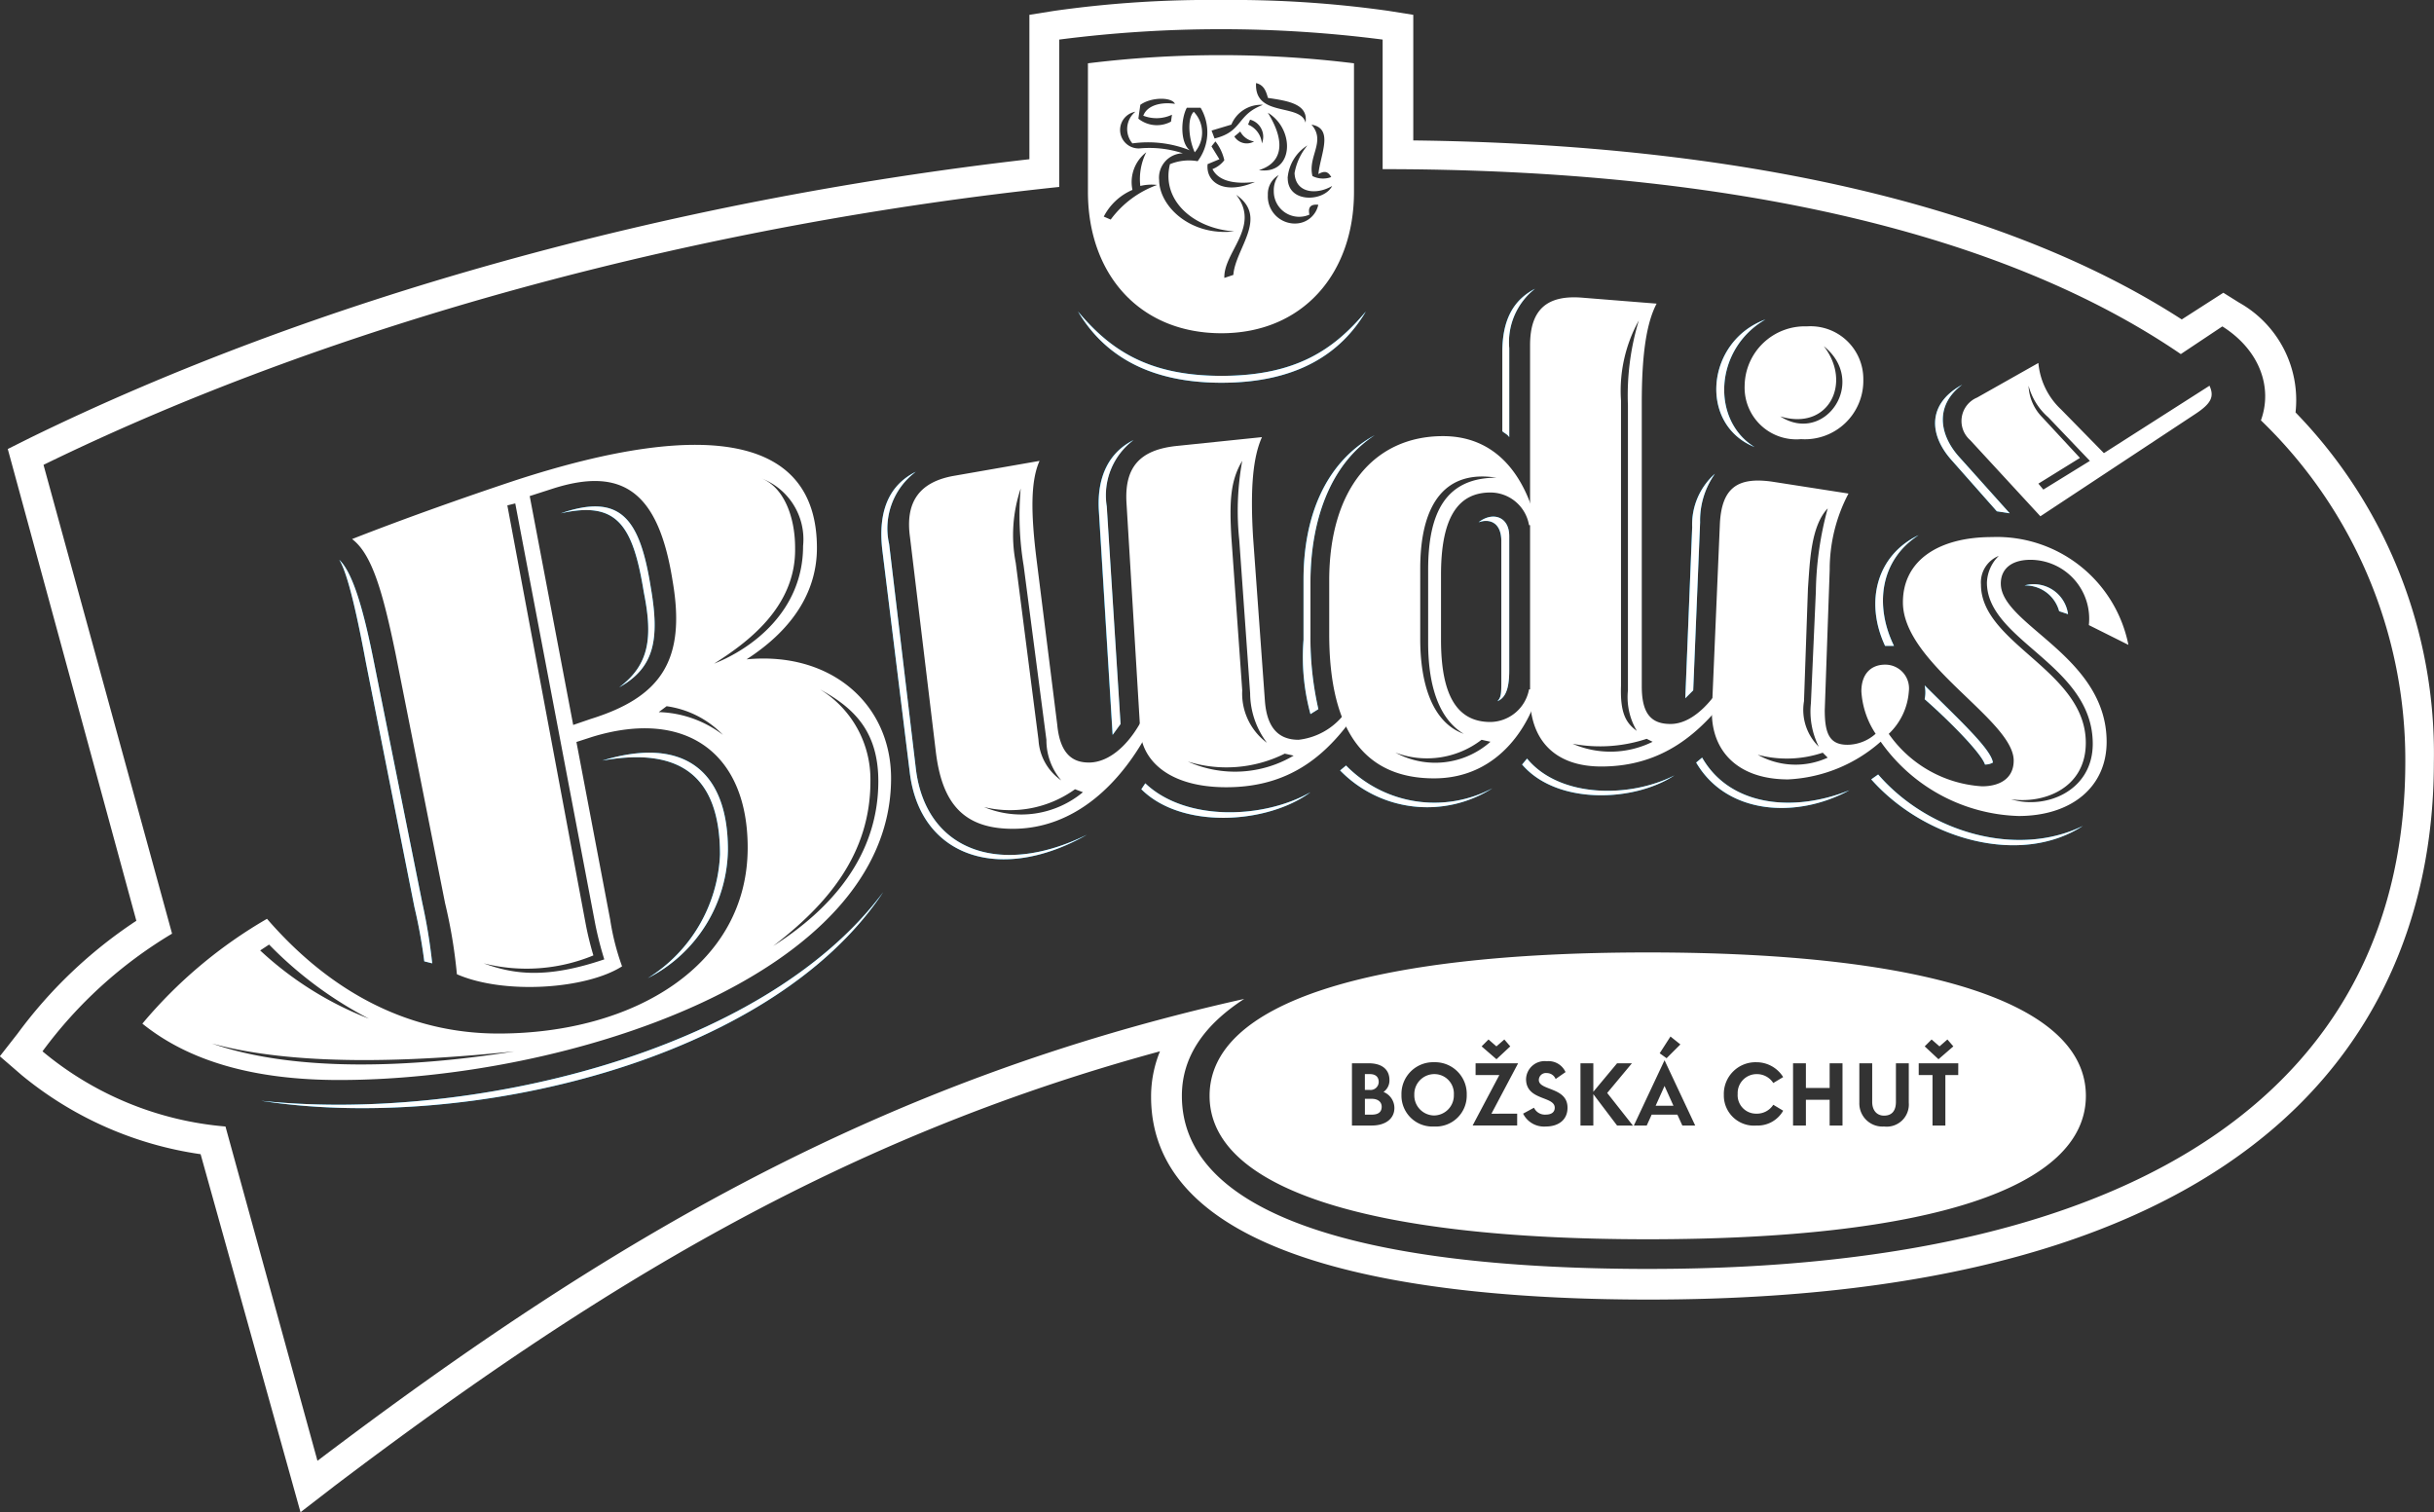 <svg xmlns="http://www.w3.org/2000/svg" width="141.191" height="87.721"><rect width="100%" height="100%" fill="#333333" stroke="none"/><path d="M133.159 23.924a6.482 6.482 0 00-3.27-6.368l-.918-.574-2.412 1.548c-10.212-6.6-25.53-10.155-44.578-10.384V.86L80.547.631a64.69 64.69 0 00-9.7-.631 64.14 64.14 0 00-9.7.631L59.713.86v8.376c-21.055 2.41-41.594 8.147-58 16.179l-1.262.631 7.458 27.366a27 27 0 00-6.885 6.54l-1.033 1.32 1.262 1.09a20.985 20.985 0 0010.384 4.59l5.795 20.768 2.008-1.549c15.089-11.417 29.259-20.137 47.848-25.186a6.9 6.9 0 00-.516 2.639c0 9.7 15.72 11.761 28.858 11.761 39.644 0 45.553-19.506 45.553-31.153a28.379 28.379 0 00-8.024-20.308zM95.695 73.608c-17.5 0-27.137-3.442-27.137-10.04 0-2.295 1.32-4.131 3.614-5.622-21.055 4.7-36.718 13.884-53.757 26.792l-5.336-19.392a19.038 19.038 0 01-10.614-4.36 25.645 25.645 0 017.516-6.827L2.524 26.965c17.384-8.491 38.726-14 58.92-16.121V2.296a73.333 73.333 0 0118.76 0v7.516c20.367 0 36.144 3.787 46.3 10.728l2.41-1.606c2.18 1.377 2.926 3.557 2.237 5.45a27.342 27.342 0 018.376 19.793c0 18.3-14.515 29.43-43.831 29.43z" fill="#fff"></path><path d="M24.612 55.765l.459.115a31.968 31.968 0 00-.574-3.5l-2.811-14c-.516-2.582-1.147-5.106-2.008-5.909.516.8 1.09 3.5 1.549 5.967l2.811 14.171a30.39 30.39 0 01.574 3.156zm83.934-10.556c3.1 3.5 8.663 5.049 12.277 2.7-3.729 1.836-8.893.459-11.876-2.983zm-21-19.85v-5.165a3.933 3.933 0 011.492-3.442c-1.32.688-1.893 1.893-1.893 3.672v4.59c.117.114.289.168.404.344zm10.212 15.146l.459-.459.4-9.753a4.674 4.674 0 01.861-2.811 3.93 3.93 0 00-1.32 3.1zm.631 3.729c1.779 3.041 5.852 3.27 8.893 1.606-3.27 1.32-6.942.918-8.548-1.893zm-11.532-3.557c.4-.172.688-.574.688-1.779v-7.8c0-1.147-.975-1.434-1.779-.8.631-.229 1.32 0 1.32 1.09v8.032c.004.797.004 1.026-.226 1.256zm1.434 3.672c2.008 2.352 6.483 2.18 8.835.631-2.582 1.32-6.655 1.32-8.548-.975zm-12.277-2.926l.459-.287a18.655 18.655 0 01-.459-4.3v-3.045c0-3.5 1.09-6.827 3.729-8.548-2.926 1.606-4.131 4.819-4.131 8.376v3.5a12.639 12.639 0 00.405 4.303zm1.721 3.27a7.05 7.05 0 008.835 1.033 7.171 7.171 0 01-8.491-1.32zm-13.2-2.065l.459-.631-.8-12.622a4.007 4.007 0 011.549-3.844c-1.377.688-2.123 2.065-2.008 4.073zm1.67 3.154c2.352 2.352 7.344 2.008 9.811.172-2.7 1.549-7.229 1.721-9.581-.516zm-13.425-.918c.631 4.934 5.336 6.368 10.269 3.557-4.991 2.467-9.352.975-9.925-3.844l-1.549-13.023a4.094 4.094 0 011.549-4.188c-1.606.8-2.18 2.352-1.951 4.475zm-16.867-4.991c2.065-1.147 2.352-2.811 1.836-5.795-.631-3.959-1.721-5.508-5.221-4.3 3.27-.746 4.188.688 4.819 4.59.518 2.579.346 4.185-1.433 5.505zm1.664 16.867a8.494 8.494 0 004.648-7.458c0-4.59-2.582-6.6-7.286-5.163 4.475-.8 6.827.861 6.827 5.45a8.886 8.886 0 01-4.188 7.171zm-22.432 7.114c11.876 1.262 29.087-2.7 36.087-12.105-6.54 9.867-24.267 13.941-36.086 12.105zm104.818-28.227a2.007 2.007 0 00-2.524-1.664 2.024 2.024 0 012.008 1.492zm-3.385-5.852l-2.983-3.328c-1.147-1.32-1.32-2.983.229-4.131-2.008 1.09-1.951 2.869-.631 4.36l2.639 2.983zm-14.8-3.844c-2.524-1.549-2.352-5.68.631-7.4-3.443 1.262-3.904 6.081-.632 7.4zm7.573 11.532h.516c-1.147-2.352-.8-4.991 1.434-6.426-2.41 1.145-3.156 3.845-1.951 6.426zm5.795 6.885a.889.889 0 00.459-.115c-.115-.8-2.008-2.524-3.959-4.475a1.9 1.9 0 010 .8c1.376 1.208 3.269 3.101 3.498 3.79zM70.854 22.202c4.418 0 6.942-1.721 8.376-4.131-1.836 2.18-4.016 3.729-8.376 3.729-4.3 0-6.483-1.549-8.319-3.729 1.434 2.411 3.958 4.131 8.319 4.131z" fill="#009fe3"></path><path d="M116.063 33.85c0-.861.631-1.377 1.721-1.377a3.416 3.416 0 013.385 3.787l2.295 1.147a7.779 7.779 0 00-7.917-6.253c-3.041 0-5.163 1.32-5.163 3.787 0 3.557 6.426 6.827 6.426 9.179 0 1.033-.8 1.492-1.836 1.492a7.136 7.136 0 01-5.411-3.043 3.758 3.758 0 001.165-2.465 1.376 1.376 0 00-1.377-1.549c-.8 0-1.377.516-1.377 1.549a4.987 4.987 0 00.828 2.46 2.49 2.49 0 01-1.632.639c-1.033 0-1.32-.631-1.32-2.008l.287-8.147a9.434 9.434 0 011.09-4.418l-4.418-.688c-2.008-.287-2.926.344-3.041 2.41l-.459 10.728c-.115 2.352 1.377 4.131 4.418 4.131a8.731 8.731 0 005.368-2.188 10.137 10.137 0 008 4.311c3.041 0 5.106-1.664 5.106-4.3.001-4.996-6.138-6.775-6.138-9.184zm-11.417 6.827l.229-6.54c.115-1.606.172-3.614 1.147-4.647a19.248 19.248 0 00-.688 4.819l-.287 6.483a4.539 4.539 0 00.459 2.524 2.983 2.983 0 01-.86-2.639zm-2.7 3.1a6.542 6.542 0 003.787-.115l.287.287a4.472 4.472 0 01-4.07-.174zm14.687 2.582c1.836.287 4.36-.574 4.36-3.27 0-4.188-6.081-5.737-6.081-9.179a1.651 1.651 0 011.033-1.664 2.274 2.274 0 00-.688 1.549c0 3.385 6.139 4.762 6.139 9.352.002 2.751-2.751 3.841-4.759 3.21z" fill="#fff"></path><path d="M96.9 41.996c-1.147 0-1.664-.631-1.664-2.18V23.35c0-2.869.287-4.647.861-5.737l-4.3-.344c-2.065-.172-3.041.688-3.041 2.754v20.252c-.057 2.524 1.32 4.188 4.131 4.188 3.614 0 5.795-2.008 7.458-4.245v-1.32c-.805 1.606-2.068 3.098-3.445 3.098zm-2.869-2.237V23.236a8.425 8.425 0 011.033-4.647 14.945 14.945 0 00-.631 4.934v16.523a3.838 3.838 0 00.516 2.352c-.635-.459-.974-1.033-.917-2.639zm-2.811 3.385a8.585 8.585 0 004.3-.287l.344.172a5.5 5.5 0 01-4.643.115z" fill="#fff"></path><path d="M88.696 39.988a2.313 2.313 0 01-2.237 1.893c-1.836 0-2.869-1.377-2.869-4.762v-3.788c0-3.385 1.033-4.762 2.869-4.762a2.277 2.277 0 012.237 1.893h.459c-.688-2.869-2.352-5.163-5.45-5.163-3.959 0-6.6 3.041-6.6 8.376v3.1c0 5.795 2.18 8.376 6.081 8.376 3.959 0 5.68-3.442 6.081-5.163zm-6.311-7c0-3.9 1.549-5.737 4.418-5.278-2.926 0-3.959 2.008-3.959 5.336v4.245c0 1.836.344 4.245 2.065 5.278-1.893-.688-2.524-3.041-2.524-5.508zm-1.434 10.671a5.187 5.187 0 004.991-.746l.516.115a4.826 4.826 0 01-5.507.632z" fill="#fff"></path><path d="M78.427 40.676a3.9 3.9 0 01-3.1 2.237c-1.2 0-1.836-.746-1.951-2.237l-.688-9.524c-.172-2.869 0-4.647.516-5.795l-4.991.516c-2.065.229-2.983 1.2-2.869 3.27l.8 13.253c.115 1.721 1.664 3.27 4.991 3.27 3.9 0 6.139-2.065 7.975-4.991zm-6.368-13.941a16.23 16.23 0 00-.172 4.59l.631 8.893a4.809 4.809 0 00.975 2.869 3.552 3.552 0 01-1.434-3.041l-.631-8.893c-.116-2.065-.058-3.271.63-4.418zm-3.155 17.441a7.578 7.578 0 005.622-.459l.516.115a6.676 6.676 0 01-6.139.344z" fill="#fff"></path><path d="M66.494 41.25c-.861 1.893-2.123 2.983-3.328 2.983-.861 0-1.664-.4-1.836-2.18l-1.2-9.581c-.344-2.754-.344-4.59.172-5.737l-4.934.861c-2.008.344-2.869 1.492-2.582 3.557l1.492 12.392c.344 2.983 1.549 4.532 4.475 4.532 3.557 0 6.311-2.582 8.032-5.967zm-7.286-12.909a17.89 17.89 0 00.172 4.475l1.32 10.1a3.571 3.571 0 00.861 2.352 3.066 3.066 0 01-1.32-2.352l-1.32-10.269a8.443 8.443 0 01.287-4.306zm-2.127 18.474a6.438 6.438 0 005.278-1.033l.459.172a5.6 5.6 0 01-5.737.861zm-13.774-8.568c2.853-1.846 4.081-4.095 4.081-6.462 0-6.253-5.967-7.688-17.556-3.9-3.1 1.033-6.483 2.237-9.409 3.385 1.147.861 1.779 3.041 2.524 6.655l2.869 14.458a29.509 29.509 0 01.688 4.131c2.754 1.2 7.516.861 9.581-.459a14.142 14.142 0 01-.688-2.7l-1.96-10.314.927-.3c5.45-1.664 9.007.975 9.007 6.426 0 6.827-6.6 10.786-14.458 10.786-5.163 0-9.7-2.352-13.425-6.655a27.125 27.125 0 00-7.229 6.081c2.7 2.18 6.483 3.27 11.417 3.27 13.081 0 32.013-5.967 32.013-17.5.002-4.268-3.44-7.371-8.382-6.902zm.754-10.536a3.781 3.781 0 012.524 3.959c0 3.787-2.983 5.967-5.163 6.827 1.893-1.2 4.762-3.27 4.7-6.712.004-1.837-.684-3.615-2.061-4.074zm-9.524 25.932a20.521 20.521 0 00.516 2.008c-3.385 1.147-5.278.861-7 .229a10.151 10.151 0 006.368-.459 18.269 18.269 0 01-.459-1.893L29.43 29.317l.459-.115zM34.25 41.71l-1 .343-2.523-13.277 1.344-.433c4.131-1.32 6.139.287 6.942 5.336.807 4.646-.693 6.768-4.763 8.031zm3.959-.4l.459-.344a5.614 5.614 0 013.27 1.664 6.412 6.412 0 00-3.729-1.322zm-22.6 13.482a22.6 22.6 0 005.794 4.3 19.74 19.74 0 01-6.311-3.959zm-3.328 5.737c4.819 1.32 11.474 1.09 17.556.459-6.086.97-12.798 1.203-17.56-.461zm32.53-5.622c3.155-2.41 5.68-5.336 5.68-9.581a6.115 6.115 0 00-2.926-5.336c2.008 1.09 3.385 2.467 3.385 5.336-.005 4.301-2.701 7.399-6.143 9.579zm83.357-32.532l-6.125 3.91-2.481-2.53a4.208 4.208 0 01-1.32-2.7l-3.557 2.008a1.473 1.473 0 00-.4 2.467l4.073 4.418 8.95-5.909c.974-.632 1.146-1.033.86-1.664zm-9.925 5.68l2.41-1.492-2.18-2.352a2.767 2.767 0 01-.8-1.836 3.682 3.682 0 001.147 1.836l2.41 2.524-2.7 1.664zm-13.426-9.123a3.493 3.493 0 00-3.614 3.442 3 3 0 003.27 3.1 3.391 3.391 0 003.614-3.442 3.061 3.061 0 00-3.27-3.1zm-1.549 5.221c2.811.861 4.188-1.951 2.524-4.073 2.582 2.065.058 5.737-2.524 4.073zM69.247 6.483c-.4.4-.287 1.606.057 2.352a1.747 1.747 0 00-.057-2.352z" fill="#fff"></path><path d="M63.109 3.672v7.458c0 4.762 2.983 8.2 7.745 8.2 4.7 0 7.688-3.442 7.688-8.2V3.672a63.138 63.138 0 00-15.433 0zm13.368 6.426c.4-.229.574-.115.746.172a1.36 1.36 0 01-1.09-.057c-.287-1.147.8-2.008-.057-2.983 1.318.224.515 1.724.401 2.868zM73.551 5.68c1.147.172 2.352.344 2.18 1.434-.287-1.147-2.983-.287-2.869-2.295.459.115.574.46.689.861zm-2.123 1.549a1.86 1.86 0 011.836-1.147c-1.549.574-1.147 1.549-2.811 1.951l-.172-.459zm1.32.975a.848.848 0 01-1.147-.287l.344-.287a1.106 1.106 0 00.802.575zm-6.6-2.123c.631-.459 1.836-.459 2.008-.057-.746-.115-1.606.057-1.836.688a2.11 2.11 0 001.664-.057l-.057.4a1.716 1.716 0 01-1.893-.172zm-1.721 6.655l-.4-.172a3.358 3.358 0 011.664-1.549 2.182 2.182 0 01.8-2.18 3.457 3.457 0 00-.344 1.951 2.8 2.8 0 01.975-.057 5.783 5.783 0 00-2.693 2.008zm2.811-2.295a1.412 1.412 0 011.377-1.549 6.19 6.19 0 00-2.467-.287 1.072 1.072 0 01-.287-2.123 1.294 1.294 0 00-.172 1.836 6.569 6.569 0 013.328.4c-.574-.459-.516-1.836-.172-2.467h.8a2.787 2.787 0 01-.172 3.1 2.911 2.911 0 00-1.606.172c-.516 2.065 1.32 3.729 3.729 3.9-2.578.289-4.356-1.489-4.356-2.981zm4.3 5.508l-.516.172c-.057-1.492 2.123-2.983.688-4.819 1.898 1.32-.053 3.099-.167 4.652zm-1.492-6.426l.688-.287-.459-.746.229-.287a2.726 2.726 0 01.516 1.09 1.566 1.566 0 01-.688.516c.287.574 1.033.918 2.467.746-1.887.805-2.863-.055-2.748-1.031zm2.352-2.295l.115-.287a1.024 1.024 0 01.688 1.377 1.311 1.311 0 00-.798-1.089zm.631 2.639c1.147-.344 1.721-1.377.516-3.328 1.612.977 1.497 3.615-.511 3.329zm2.123 3.1a1.572 1.572 0 01-1.606-1.664 1.257 1.257 0 01.631-1.147 1.46 1.46 0 00-.287.918 1.472 1.472 0 002.065 1.377c-.057-.287-.057-.631.516-.574a1.37 1.37 0 01-1.314 1.089zm-.459-2.639a2.468 2.468 0 011.147-1.893 3.447 3.447 0 00-.746 1.606c.057 1.2 1.32 1.262 2.18.746-.453.917-2.576 1.032-2.576-.46zm4.882 53.412h-.4v.918h.4c.4 0 .574-.172.574-.459s-.23-.459-.574-.459zm17.498.401l-.516-1.147-.516 1.147zm-13.885-1.835a1.164 1.164 0 00-1.147 1.2 1.164 1.164 0 001.147 1.2 1.163 1.163 0 001.147-1.2 1.13 1.13 0 00-1.147-1.2z" fill="#fff"></path><path d="M95.581 55.249c-16.351 0-25.416 2.983-25.416 8.319s9.065 8.319 25.416 8.319 25.416-2.983 25.416-8.319-9.066-8.319-25.416-8.319zm16.466 5.049l.459.4.459-.4.344.4-.861.746-.8-.746zm-15.146-.172l.574.459-.8.8-.4-.287zm-10.556.172l.459.4.459-.4.344.4-.8.746-.861-.746zm-6.77 4.991h-1.151v-3.61h.975c.746 0 1.2.344 1.2.975a.818.818 0 01-.344.688 1.007 1.007 0 01.631.918c.007.627-.509 1.029-1.312 1.029zm3.614.057a1.793 1.793 0 01-1.893-1.836 1.839 1.839 0 011.893-1.893 1.839 1.839 0 011.893 1.893 1.793 1.793 0 01-1.894 1.836zm4.819-.746v.688h-2.584l1.549-2.926h-1.377v-.683h2.467l-1.549 2.926zm1.664.746a1.353 1.353 0 01-1.32-.746l.631-.344a.7.7 0 00.688.4c.287 0 .516-.115.516-.4 0-.688-1.664-.4-1.664-1.664a1.079 1.079 0 011.2-1.033 1.079 1.079 0 011.09.631l-.574.4a.551.551 0 00-.516-.344.409.409 0 00-.459.4c0 .631 1.664.4 1.664 1.606.005.693-.511 1.094-1.257 1.094zm4.131-.057l-1.377-1.818v1.818h-.746v-3.61h.746v1.652l1.377-1.652h.861L93.23 63.4l1.492 1.893zm3.786 0l-.287-.631H95.81l-.287.631h-.746l1.779-3.787 1.779 3.787zm4.3-.688a1.127 1.127 0 00.975-.516l.574.344a1.7 1.7 0 01-1.549.861 1.748 1.748 0 01-1.893-1.779 1.839 1.839 0 011.893-1.893 1.821 1.821 0 011.549.861l-.574.344a1.127 1.127 0 00-.975-.516 1.1 1.1 0 00-1.09 1.147 1.07 1.07 0 001.092 1.147zm4.991.688h-.746v-1.492h-1.377v1.492h-.746v-3.61h.746v1.43h1.377v-1.43h.746zm3.844-1.32a1.284 1.284 0 01-1.434 1.377 1.341 1.341 0 01-1.434-1.377v-2.29h.746v2.237c0 .516.287.8.688.8.459 0 .688-.287.688-.8v-2.237h.746zm2.869-1.606h-.746v2.926h-.746v-2.926h-.8v-.684h2.295z" fill="#fff"></path><path d="M79.976 62.765c0-.287-.172-.459-.516-.459h-.287v.918h.287a.469.469 0 00.516-.459zm-55.364-6.999l.459.115a31.974 31.974 0 00-.574-3.5l-2.811-14c-.516-2.582-1.147-5.106-2.008-5.909.516.8 1.09 3.5 1.549 5.967l2.811 14.171a30.391 30.391 0 01.574 3.156zm83.935-10.557c3.1 3.5 8.663 5.049 12.277 2.7-3.729 1.836-8.893.459-11.876-2.983zM87.549 25.358v-5.164a3.933 3.933 0 011.492-3.442c-1.32.688-1.893 1.893-1.893 3.672v4.59c.114.114.286.168.401.344zm10.212 15.146l.459-.459.4-9.753a4.674 4.674 0 01.861-2.811 3.93 3.93 0 00-1.32 3.1zm.631 3.729c1.779 3.041 5.852 3.27 8.893 1.606-3.27 1.32-6.942.918-8.548-1.893zM86.86 40.677c.4-.172.688-.574.688-1.779v-7.8c0-1.147-.975-1.434-1.779-.8.631-.229 1.32 0 1.32 1.09v8.032c.001.798.001 1.027-.229 1.257zm1.435 3.671c2.008 2.352 6.483 2.18 8.835.631-2.582 1.32-6.655 1.32-8.548-.975zm-12.278-2.925l.459-.287a18.655 18.655 0 01-.459-4.3v-3.044c0-3.5 1.09-6.827 3.729-8.548-2.926 1.606-4.131 4.819-4.131 8.376v3.5a12.639 12.639 0 00.402 4.303zm1.721 3.269a7.05 7.05 0 008.835 1.033 7.171 7.171 0 01-8.491-1.32zm-13.195-2.064l.459-.631-.8-12.622a4.007 4.007 0 011.549-3.844c-1.377.688-2.123 2.065-2.008 4.073zm1.664 3.154c2.352 2.352 7.344 2.008 9.811.172-2.7 1.549-7.229 1.721-9.581-.516zm-13.426-.918c.631 4.934 5.336 6.368 10.269 3.557-4.991 2.467-9.352.975-9.925-3.844l-1.549-13.023a4.094 4.094 0 011.549-4.188c-1.606.8-2.18 2.352-1.951 4.475zm-16.866-4.991c2.065-1.147 2.352-2.811 1.836-5.795-.631-3.959-1.721-5.508-5.221-4.3 3.27-.746 4.188.688 4.819 4.59.517 2.579.34 4.185-1.434 5.505zm1.663 16.868a8.494 8.494 0 004.647-7.458c0-4.59-2.582-6.6-7.286-5.163 4.475-.8 6.827.861 6.827 5.45a8.886 8.886 0 01-4.188 7.171z" fill="#fff"></path><path d="M15.146 63.854c11.876 1.262 29.087-2.7 36.087-12.105-6.541 9.868-24.268 13.941-36.087 12.105zm104.817-28.228a2.007 2.007 0 00-2.524-1.664 2.024 2.024 0 012.008 1.492zm-3.385-5.851l-2.983-3.328c-1.147-1.32-1.32-2.983.229-4.131-2.008 1.09-1.951 2.869-.631 4.36l2.639 2.983zm-14.801-3.843c-2.524-1.549-2.352-5.68.631-7.4-3.442 1.261-3.901 6.08-.631 7.4zm7.573 11.536h.516c-1.147-2.352-.8-4.991 1.434-6.426-2.409 1.143-3.155 3.84-1.95 6.426zm5.795 6.88a.889.889 0 00.459-.115c-.115-.8-2.008-2.524-3.959-4.475a1.9 1.9 0 010 .8c1.377 1.208 3.27 3.101 3.5 3.79zM70.854 22.202c4.418 0 6.942-1.721 8.376-4.131-1.836 2.181-4.016 3.731-8.376 3.731-4.3 0-6.483-1.549-8.319-3.729 1.434 2.409 3.959 4.129 8.319 4.129z" fill="#fff"></path></svg>
